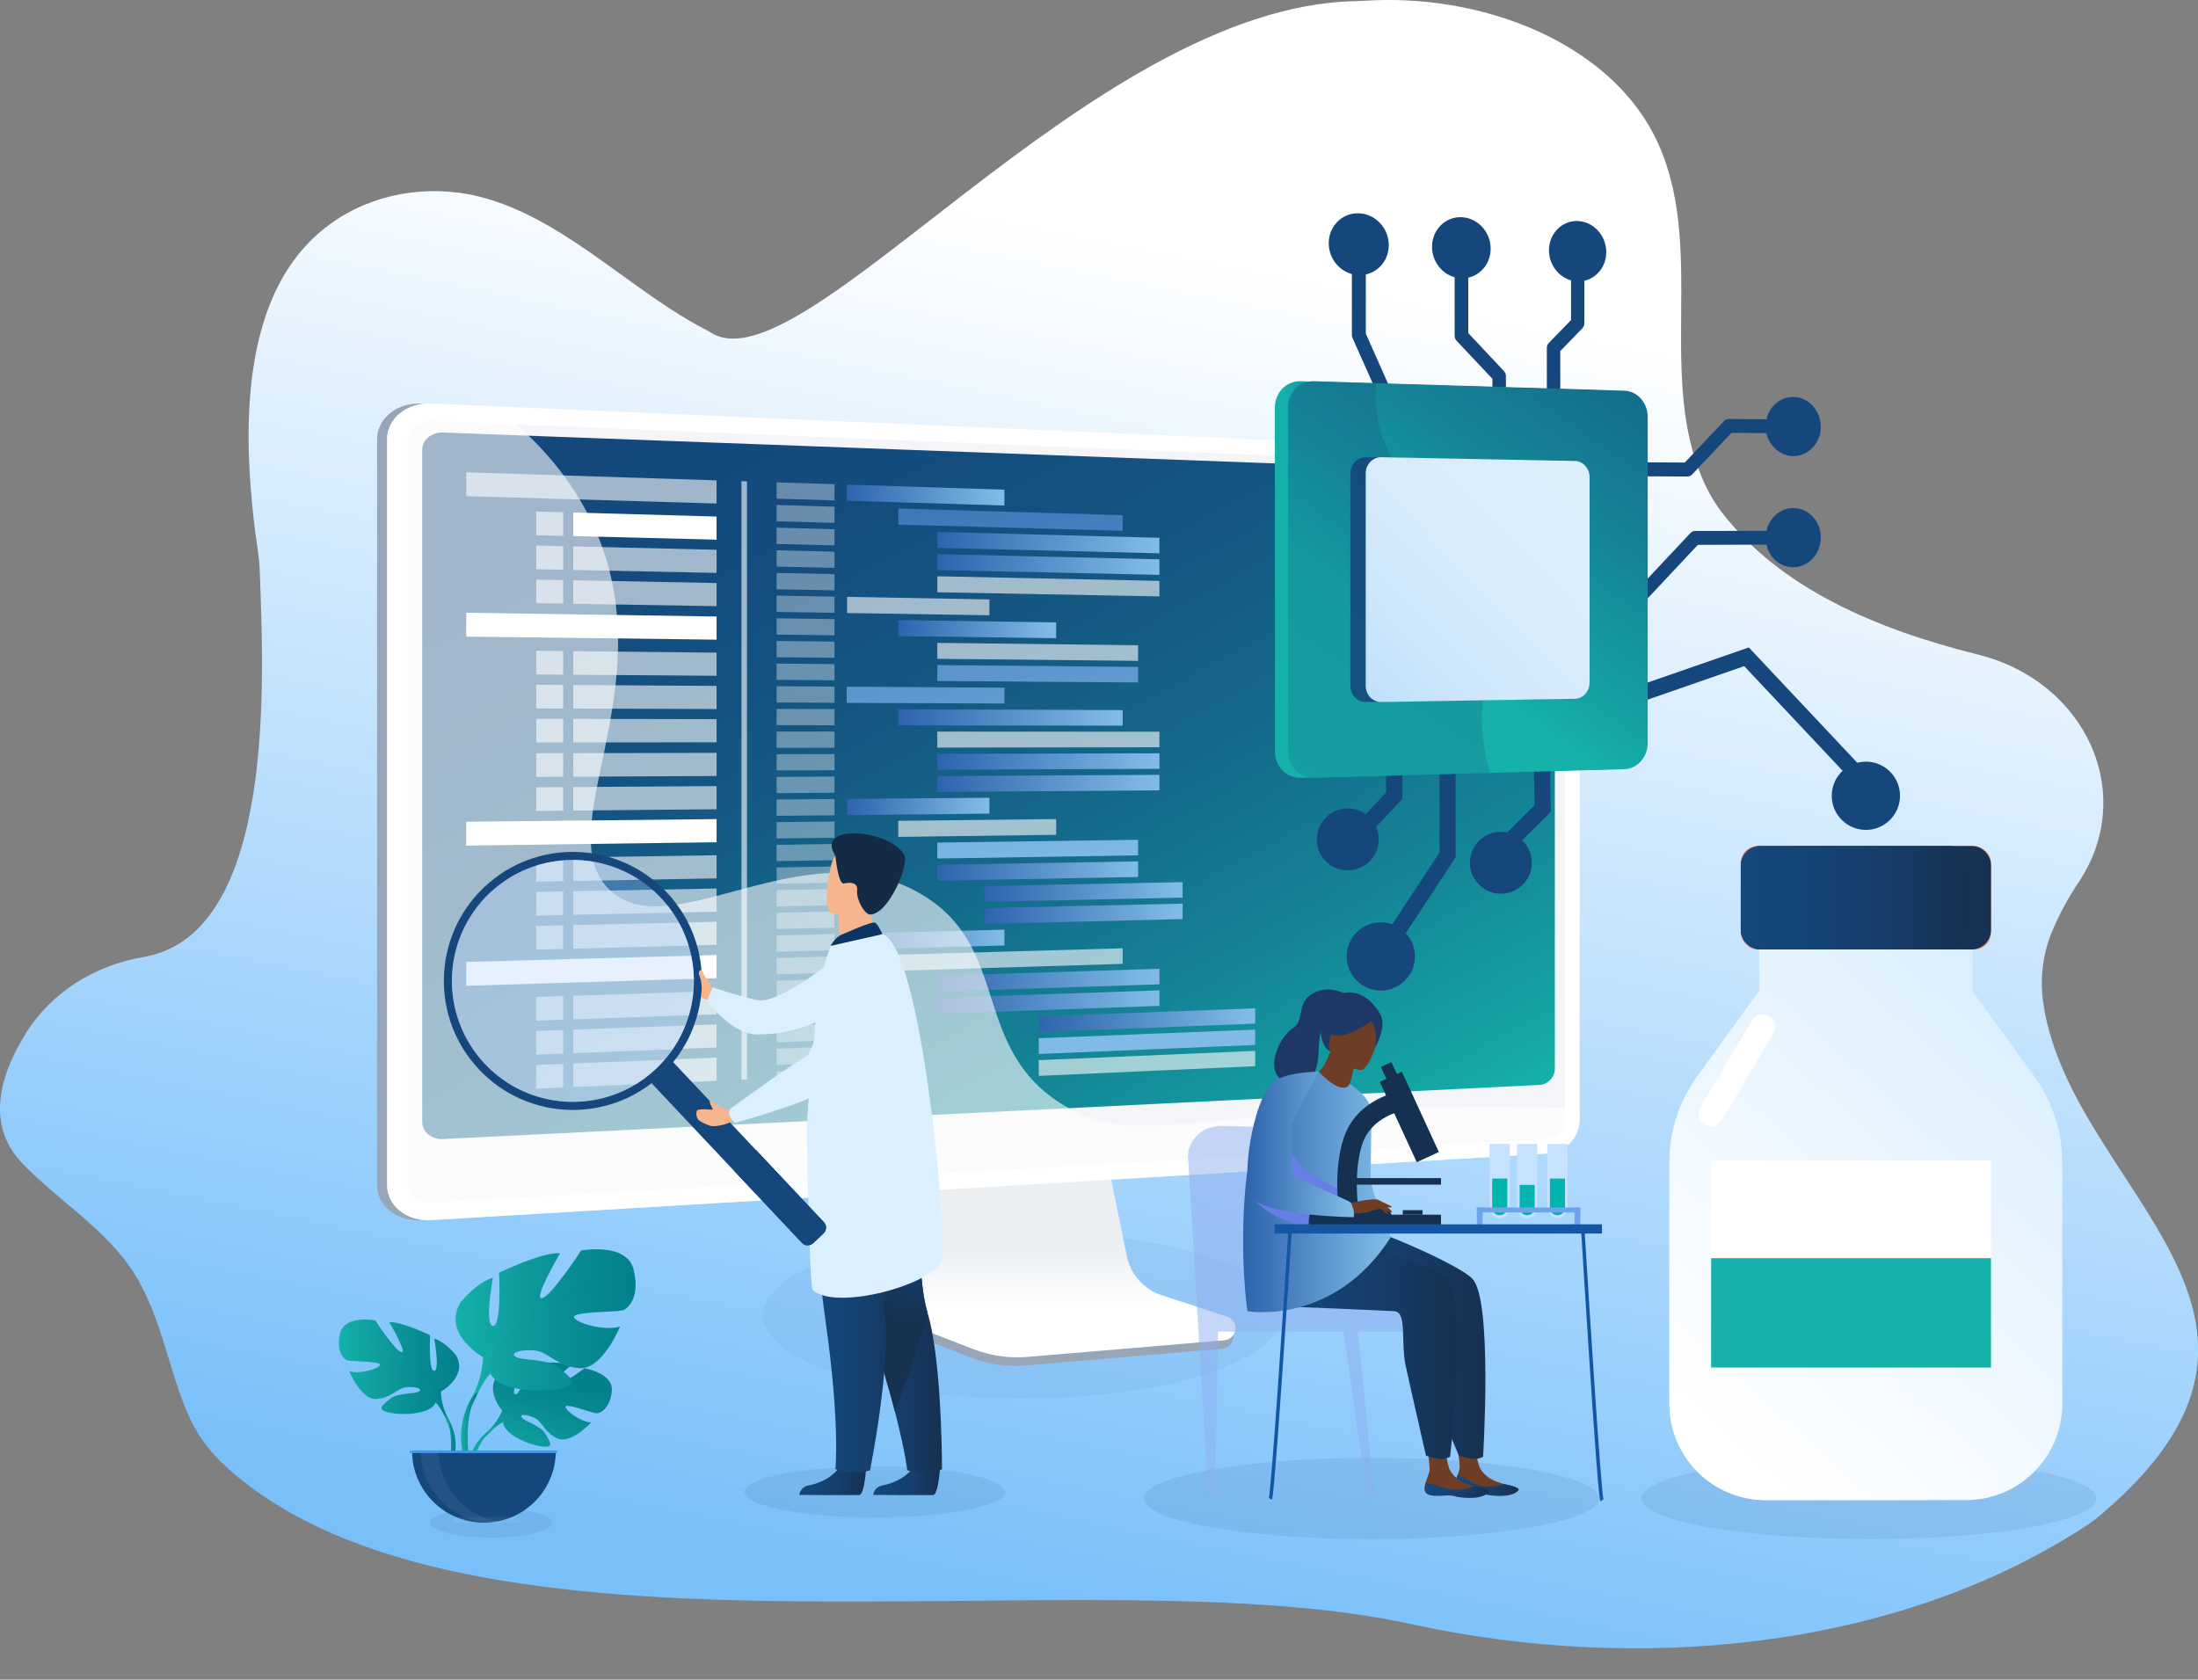 <?xml version="1.0" encoding="UTF-8"?>
<svg xmlns="http://www.w3.org/2000/svg" xmlns:xlink="http://www.w3.org/1999/xlink" viewBox="0 0 680 519.66">
  <rect x="0" y="0" width="680" height="519.66" fill="#808080" stroke="none"/>
  <defs>
    <style>
      .cls-1 {
        fill: url(#Unbenannter_Verlauf_40-2);
      }

      .cls-2 {
        fill: url(#Unbenannter_Verlauf_118-9);
      }

      .cls-3 {
        fill: url(#Unbenannter_Verlauf_150-5);
      }

      .cls-4 {
        fill: #8eaff1;
        opacity: .5;
      }

      .cls-5, .cls-6, .cls-7, .cls-8, .cls-9 {
        fill: #fff;
      }

      .cls-10 {
        fill: url(#Unbenannter_Verlauf_40-6);
      }

      .cls-11 {
        fill: url(#Unbenannter_Verlauf_151-3);
      }

      .cls-12 {
        fill: url(#Unbenannter_Verlauf_118-2);
      }

      .cls-6 {
        opacity: .36;
      }

      .cls-6, .cls-7, .cls-9 {
        mix-blend-mode: soft-light;
      }

      .cls-13 {
        fill: url(#Unbenannter_Verlauf_118-3);
      }

      .cls-14 {
        fill: #97a6b7;
      }

      .cls-15 {
        fill: url(#Unbenannter_Verlauf_151);
      }

      .cls-16 {
        fill: url(#Unbenannter_Verlauf_118-7);
      }

      .cls-17 {
        fill: #1e3865;
      }

      .cls-18 {
        fill: url(#Unbenannter_Verlauf_150-9);
      }

      .cls-19 {
        stroke: #16477c;
        stroke-miterlimit: 10;
        stroke-width: 5px;
      }

      .cls-19, .cls-20 {
        fill: none;
      }

      .cls-21 {
        fill: url(#Unbenannter_Verlauf_150-4);
      }

      .cls-22 {
        fill: #c7e2ff;
      }

      .cls-23 {
        fill: url(#Unbenannter_Verlauf_40-12);
      }

      .cls-24 {
        fill: url(#Unbenannter_Verlauf_118-5);
      }

      .cls-25 {
        fill: url(#Unbenannter_Verlauf_40-20);
      }

      .cls-26 {
        fill: url(#Unbenannter_Verlauf_40-4);
      }

      .cls-27 {
        fill: url(#Unbenannter_Verlauf_150);
      }

      .cls-28 {
        opacity: .1;
      }

      .cls-28, .cls-29, .cls-30 {
        fill: #16477c;
      }

      .cls-31 {
        fill: url(#Unbenannter_Verlauf_149);
      }

      .cls-32 {
        fill: url(#Unbenannter_Verlauf_40-16);
      }

      .cls-33 {
        isolation: isolate;
      }

      .cls-34 {
        fill: #152a44;
      }

      .cls-35 {
        fill: url(#Unbenannter_Verlauf_149-3);
      }

      .cls-36 {
        fill: #00b5ad;
      }

      .cls-37 {
        fill: url(#Unbenannter_Verlauf_40-5);
      }

      .cls-38 {
        fill: url(#Unbenannter_Verlauf_118-4);
      }

      .cls-39 {
        fill: url(#Unbenannter_Verlauf_40);
      }

      .cls-40 {
        fill: url(#Unbenannter_Verlauf_40-15);
      }

      .cls-41 {
        fill: url(#Unbenannter_Verlauf_40-14);
      }

      .cls-42 {
        fill: url(#Unbenannter_Verlauf_150-8);
      }

      .cls-43 {
        fill: url(#Unbenannter_Verlauf_150-11);
      }

      .cls-44 {
        fill: #d8dee8;
      }

      .cls-44, .cls-45, .cls-46 {
        opacity: .3;
      }

      .cls-44, .cls-46 {
        mix-blend-mode: multiply;
      }

      .cls-47 {
        fill: url(#Unbenannter_Verlauf_142);
      }

      .cls-48 {
        fill: #1256a4;
      }

      .cls-49 {
        fill: url(#Unbenannter_Verlauf_150-7);
      }

      .cls-50 {
        fill: url(#Unbenannter_Verlauf_40-17);
      }

      .cls-51 {
        fill: #0b3563;
      }

      .cls-52 {
        fill: #dcefff;
      }

      .cls-53 {
        fill: url(#Unbenannter_Verlauf_149-4);
      }

      .cls-54 {
        fill: #15b1aa;
      }

      .cls-55 {
        fill: url(#Unbenannter_Verlauf_40-18);
      }

      .cls-56 {
        fill: url(#Unbenannter_Verlauf_40-8);
      }

      .cls-57 {
        fill: url(#Unbenannter_Verlauf_149-2);
      }

      .cls-58 {
        fill: url(#Unbenannter_Verlauf_40-13);
      }

      .cls-30 {
        opacity: .05;
      }

      .cls-59 {
        fill: url(#Unbenannter_Verlauf_40-9);
      }

      .cls-60 {
        fill: url(#Unbenannter_Verlauf);
      }

      .cls-61 {
        fill: #9ddeda;
      }

      .cls-62 {
        fill: url(#Unbenannter_Verlauf_150-3);
      }

      .cls-63 {
        fill: url(#Unbenannter_Verlauf_40-10);
      }

      .cls-64 {
        fill: #3fa0f5;
      }

      .cls-65 {
        fill: #accefc;
      }

      .cls-66 {
        fill: #153051;
      }

      .cls-67 {
        fill: #667ee6;
      }

      .cls-68 {
        fill: url(#Unbenannter_Verlauf_118-8);
      }

      .cls-69 {
        fill: url(#Unbenannter_Verlauf_151-2);
      }

      .cls-70 {
        fill: url(#Unbenannter_Verlauf_40-19);
      }

      .cls-71 {
        fill: url(#Unbenannter_Verlauf_40-7);
      }

      .cls-72 {
        fill: url(#Unbenannter_Verlauf_40-3);
      }

      .cls-73 {
        fill: #6d3d25;
      }

      .cls-74 {
        fill: url(#Unbenannter_Verlauf_118-6);
      }

      .cls-75 {
        fill: url(#Unbenannter_Verlauf_40-11);
      }

      .cls-76 {
        fill: #ef8164;
      }

      .cls-77 {
        fill: url(#Unbenannter_Verlauf_40-22);
      }

      .cls-78 {
        fill: url(#linear-gradient);
      }

      .cls-20 {
        stroke: #fff;
        stroke-linecap: round;
        stroke-linejoin: round;
        stroke-width: 7.75px;
      }

      .cls-79 {
        fill: url(#Unbenannter_Verlauf_40-21);
      }

      .cls-80 {
        fill: url(#Unbenannter_Verlauf_150-10);
      }

      .cls-81 {
        fill: #f6b48f;
      }

      .cls-82 {
        fill: url(#Unbenannter_Verlauf_118);
      }

      .cls-8 {
        opacity: .06;
      }

      .cls-83 {
        fill: #6ca3ea;
      }

      .cls-9 {
        opacity: .6;
      }

      .cls-84 {
        fill: url(#Unbenannter_Verlauf_150-6);
      }

      .cls-85 {
        fill: url(#Unbenannter_Verlauf_150-2);
      }
    </style>
    <linearGradient id="Unbenannter_Verlauf" data-name="Unbenannter Verlauf" x1="414.96" y1="11.74" x2="316.92" y2="495.05" gradientUnits="userSpaceOnUse">
      <stop offset=".15" stop-color="#fff"></stop>
      <stop offset="1" stop-color="#79c0fb"></stop>
    </linearGradient>
    <linearGradient id="linear-gradient" x1="323.43" y1="366.57" x2="323.43" y2="404.97" gradientUnits="userSpaceOnUse">
      <stop offset=".49" stop-color="#ebeff2"></stop>
      <stop offset="1" stop-color="#fff"></stop>
    </linearGradient>
    <linearGradient id="Unbenannter_Verlauf_149" data-name="Unbenannter Verlauf 149" x1="218.16" y1="88.47" x2="381.43" y2="387.92" gradientUnits="userSpaceOnUse">
      <stop offset="0" stop-color="#14477c"></stop>
      <stop offset=".2" stop-color="#144a7d"></stop>
      <stop offset=".4" stop-color="#145682"></stop>
      <stop offset=".59" stop-color="#14698b"></stop>
      <stop offset=".77" stop-color="#148496"></stop>
      <stop offset=".96" stop-color="#14a7a5"></stop>
      <stop offset="1" stop-color="#15b1aa"></stop>
    </linearGradient>
    <linearGradient id="Unbenannter_Verlauf_40" data-name="Unbenannter Verlauf 40" x1="305.23" y1="115.83" x2="334.53" y2="294.47" gradientUnits="userSpaceOnUse">
      <stop offset="0" stop-color="#2d64ad"></stop>
      <stop offset=".97" stop-color="#80bbe7"></stop>
    </linearGradient>
    <linearGradient id="Unbenannter_Verlauf_40-2" data-name="Unbenannter Verlauf 40" x1="289.98" y1="167.88" x2="358.7" y2="167.88" xlink:href="#Unbenannter_Verlauf_40"></linearGradient>
    <linearGradient id="Unbenannter_Verlauf_40-3" data-name="Unbenannter Verlauf 40" x1="289.98" y1="174.65" x2="358.7" y2="174.65" xlink:href="#Unbenannter_Verlauf_40"></linearGradient>
    <linearGradient id="Unbenannter_Verlauf_40-4" data-name="Unbenannter Verlauf 40" x1="277.91" y1="194.65" x2="326.74" y2="194.65" xlink:href="#Unbenannter_Verlauf_40"></linearGradient>
    <linearGradient id="Unbenannter_Verlauf_40-5" data-name="Unbenannter Verlauf 40" x1="305.85" y1="115.94" x2="332.67" y2="279.39" xlink:href="#Unbenannter_Verlauf_40"></linearGradient>
    <linearGradient id="Unbenannter_Verlauf_40-6" data-name="Unbenannter Verlauf 40" x1="261.94" y1="153.17" x2="310.74" y2="153.17" xlink:href="#Unbenannter_Verlauf_40"></linearGradient>
    <linearGradient id="Unbenannter_Verlauf_40-7" data-name="Unbenannter Verlauf 40" x1="289.98" y1="303.28" x2="358.7" y2="303.28" xlink:href="#Unbenannter_Verlauf_40"></linearGradient>
    <linearGradient id="Unbenannter_Verlauf_40-8" data-name="Unbenannter Verlauf 40" x1="289.98" y1="310.05" x2="358.7" y2="310.05" xlink:href="#Unbenannter_Verlauf_40"></linearGradient>
    <linearGradient id="Unbenannter_Verlauf_40-9" data-name="Unbenannter Verlauf 40" x1="321.37" y1="315.65" x2="388.32" y2="315.65" xlink:href="#Unbenannter_Verlauf_40"></linearGradient>
    <linearGradient id="Unbenannter_Verlauf_40-10" data-name="Unbenannter Verlauf 40" x1="326.69" y1="150.72" x2="347.63" y2="278.39" xlink:href="#Unbenannter_Verlauf_40"></linearGradient>
    <linearGradient id="Unbenannter_Verlauf_40-11" data-name="Unbenannter Verlauf 40" x1="261.94" y1="290.75" x2="310.74" y2="290.75" xlink:href="#Unbenannter_Verlauf_40"></linearGradient>
    <linearGradient id="Unbenannter_Verlauf_40-12" data-name="Unbenannter Verlauf 40" x1="277.91" y1="221.99" x2="347.32" y2="221.99" xlink:href="#Unbenannter_Verlauf_40"></linearGradient>
    <linearGradient id="Unbenannter_Verlauf_40-13" data-name="Unbenannter Verlauf 40" x1="289.98" y1="235.62" x2="358.7" y2="235.62" xlink:href="#Unbenannter_Verlauf_40"></linearGradient>
    <linearGradient id="Unbenannter_Verlauf_40-14" data-name="Unbenannter Verlauf 40" x1="289.98" y1="242.39" x2="358.7" y2="242.39" xlink:href="#Unbenannter_Verlauf_40"></linearGradient>
    <linearGradient id="Unbenannter_Verlauf_40-15" data-name="Unbenannter Verlauf 40" x1="262.06" y1="249.51" x2="306.1" y2="249.51" xlink:href="#Unbenannter_Verlauf_40"></linearGradient>
    <linearGradient id="Unbenannter_Verlauf_40-16" data-name="Unbenannter Verlauf 40" x1="298.73" y1="126.76" x2="323.07" y2="275.13" xlink:href="#Unbenannter_Verlauf_40"></linearGradient>
    <linearGradient id="Unbenannter_Verlauf_40-17" data-name="Unbenannter Verlauf 40" x1="289.98" y1="269.51" x2="352.1" y2="269.51" xlink:href="#Unbenannter_Verlauf_40"></linearGradient>
    <linearGradient id="Unbenannter_Verlauf_40-18" data-name="Unbenannter Verlauf 40" x1="304.5" y1="275.99" x2="365.87" y2="275.99" xlink:href="#Unbenannter_Verlauf_40"></linearGradient>
    <linearGradient id="Unbenannter_Verlauf_40-19" data-name="Unbenannter Verlauf 40" x1="304.5" y1="282.73" x2="365.87" y2="282.73" xlink:href="#Unbenannter_Verlauf_40"></linearGradient>
    <linearGradient id="Unbenannter_Verlauf_40-20" data-name="Unbenannter Verlauf 40" x1="270.8" y1="120.37" x2="297.77" y2="284.79" xlink:href="#Unbenannter_Verlauf_40"></linearGradient>
    <linearGradient id="Unbenannter_Verlauf_150" data-name="Unbenannter Verlauf 150" x1="450.07" y1="459.62" x2="469.85" y2="459.62" gradientUnits="userSpaceOnUse">
      <stop offset="0" stop-color="#14477c"></stop>
      <stop offset=".3" stop-color="#144477"></stop>
      <stop offset=".63" stop-color="#153d69"></stop>
      <stop offset=".98" stop-color="#163152"></stop>
      <stop offset="1" stop-color="#173151"></stop>
    </linearGradient>
    <linearGradient id="Unbenannter_Verlauf_150-2" data-name="Unbenannter Verlauf 150" x1="388.54" y1="411.04" x2="459.55" y2="411.04" xlink:href="#Unbenannter_Verlauf_150"></linearGradient>
    <linearGradient id="Unbenannter_Verlauf_150-3" data-name="Unbenannter Verlauf 150" x1="440.75" y1="461.12" x2="460.53" y2="461.12" xlink:href="#Unbenannter_Verlauf_150"></linearGradient>
    <linearGradient id="Unbenannter_Verlauf_150-4" data-name="Unbenannter Verlauf 150" x1="385.37" y1="410.44" x2="450.77" y2="410.44" xlink:href="#Unbenannter_Verlauf_150"></linearGradient>
    <linearGradient id="Unbenannter_Verlauf_40-21" data-name="Unbenannter Verlauf 40" x1="384.58" y1="368.78" x2="430.28" y2="368.78" xlink:href="#Unbenannter_Verlauf_40"></linearGradient>
    <linearGradient id="Unbenannter_Verlauf_40-22" data-name="Unbenannter Verlauf 40" x1="385.91" y1="354.08" x2="418.89" y2="354.08" xlink:href="#Unbenannter_Verlauf_40"></linearGradient>
    <linearGradient id="Unbenannter_Verlauf_150-5" data-name="Unbenannter Verlauf 150" x1="270.17" y1="456.95" x2="290.84" y2="456.95" xlink:href="#Unbenannter_Verlauf_150"></linearGradient>
    <linearGradient id="Unbenannter_Verlauf_150-6" data-name="Unbenannter Verlauf 150" x1="256.61" y1="403.19" x2="291.43" y2="403.19" xlink:href="#Unbenannter_Verlauf_150"></linearGradient>
    <linearGradient id="Unbenannter_Verlauf_150-7" data-name="Unbenannter Verlauf 150" x1="276.82" y1="362.73" x2="266.95" y2="406.65" xlink:href="#Unbenannter_Verlauf_150"></linearGradient>
    <linearGradient id="Unbenannter_Verlauf_150-8" data-name="Unbenannter Verlauf 150" x1="247.3" y1="456.95" x2="267.98" y2="456.95" xlink:href="#Unbenannter_Verlauf_150"></linearGradient>
    <linearGradient id="Unbenannter_Verlauf_150-9" data-name="Unbenannter Verlauf 150" x1="251.37" y1="403.68" x2="282.5" y2="403.68" xlink:href="#Unbenannter_Verlauf_150"></linearGradient>
    <linearGradient id="Unbenannter_Verlauf_149-2" data-name="Unbenannter Verlauf 149" x1="467.15" y1="175.86" x2="404.99" y2="183.63" xlink:href="#Unbenannter_Verlauf_149"></linearGradient>
    <linearGradient id="Unbenannter_Verlauf_149-3" data-name="Unbenannter Verlauf 149" x1="591.84" y1="-17.84" x2="439.41" y2="198.93" xlink:href="#Unbenannter_Verlauf_149"></linearGradient>
    <linearGradient id="Unbenannter_Verlauf_149-4" data-name="Unbenannter Verlauf 149" x1="520.14" y1="39.34" x2="332.87" y2="333.59" xlink:href="#Unbenannter_Verlauf_149"></linearGradient>
    <linearGradient id="Unbenannter_Verlauf_142" data-name="Unbenannter Verlauf 142" x1="485.91" y1="151.17" x2="389" y2="244.41" gradientUnits="userSpaceOnUse">
      <stop offset="0" stop-color="#ddeefb"></stop>
      <stop offset=".25" stop-color="#d9ecfb"></stop>
      <stop offset=".49" stop-color="#cde7fb"></stop>
      <stop offset=".73" stop-color="#badefb"></stop>
      <stop offset=".96" stop-color="#9fd2fb"></stop>
      <stop offset="1" stop-color="#9ad0fc"></stop>
    </linearGradient>
    <linearGradient id="Unbenannter_Verlauf_151" data-name="Unbenannter Verlauf 151" x1="637.65" y1="325.21" x2="529.17" y2="444.22" gradientUnits="userSpaceOnUse">
      <stop offset="0" stop-color="#dcefff"></stop>
      <stop offset="1" stop-color="#fff"></stop>
    </linearGradient>
    <linearGradient id="Unbenannter_Verlauf_151-2" data-name="Unbenannter Verlauf 151" x1="633.94" y1="321.83" x2="525.46" y2="440.84" xlink:href="#Unbenannter_Verlauf_151"></linearGradient>
    <linearGradient id="Unbenannter_Verlauf_151-3" data-name="Unbenannter Verlauf 151" x1="587.5" y1="279.5" x2="479.02" y2="398.51" xlink:href="#Unbenannter_Verlauf_151"></linearGradient>
    <linearGradient id="Unbenannter_Verlauf_150-10" data-name="Unbenannter Verlauf 150" x1="538.55" y1="277.76" x2="615.96" y2="277.76" xlink:href="#Unbenannter_Verlauf_150"></linearGradient>
    <linearGradient id="Unbenannter_Verlauf_150-11" data-name="Unbenannter Verlauf 150" x1="538.55" y1="277.76" x2="609.15" y2="277.76" xlink:href="#Unbenannter_Verlauf_150"></linearGradient>
    <linearGradient id="Unbenannter_Verlauf_118" data-name="Unbenannter Verlauf 118" x1="162.15" y1="457.57" x2="172.3" y2="425.5" gradientUnits="userSpaceOnUse">
      <stop offset="0" stop-color="#15b1aa"></stop>
      <stop offset="0" stop-color="#15b1aa"></stop>
      <stop offset=".12" stop-color="#12a9a5"></stop>
      <stop offset=".68" stop-color="#078b91"></stop>
      <stop offset="1" stop-color="#03808a"></stop>
    </linearGradient>
    <linearGradient id="Unbenannter_Verlauf_118-2" data-name="Unbenannter Verlauf 118" x1="161.2" y1="457.27" x2="171.35" y2="425.2" xlink:href="#Unbenannter_Verlauf_118"></linearGradient>
    <linearGradient id="Unbenannter_Verlauf_118-3" data-name="Unbenannter Verlauf 118" x1="146.79" y1="452.7" x2="156.94" y2="420.64" xlink:href="#Unbenannter_Verlauf_118"></linearGradient>
    <linearGradient id="Unbenannter_Verlauf_118-4" data-name="Unbenannter Verlauf 118" x1="104.81" y1="422.88" x2="142.06" y2="422.88" xlink:href="#Unbenannter_Verlauf_118"></linearGradient>
    <linearGradient id="Unbenannter_Verlauf_118-5" data-name="Unbenannter Verlauf 118" x1="109.53" y1="427.35" x2="138.7" y2="427.35" xlink:href="#Unbenannter_Verlauf_118"></linearGradient>
    <linearGradient id="Unbenannter_Verlauf_118-6" data-name="Unbenannter Verlauf 118" x1="137.54" y1="444.67" x2="140.95" y2="444.67" xlink:href="#Unbenannter_Verlauf_118"></linearGradient>
    <linearGradient id="Unbenannter_Verlauf_118-7" data-name="Unbenannter Verlauf 118" x1="140.94" y1="408.38" x2="196.65" y2="408.38" xlink:href="#Unbenannter_Verlauf_118"></linearGradient>
    <linearGradient id="Unbenannter_Verlauf_118-8" data-name="Unbenannter Verlauf 118" x1="145.97" y1="415.06" x2="189.59" y2="415.06" xlink:href="#Unbenannter_Verlauf_118"></linearGradient>
    <linearGradient id="Unbenannter_Verlauf_118-9" data-name="Unbenannter Verlauf 118" x1="142.61" y1="440.97" x2="147.7" y2="440.97" xlink:href="#Unbenannter_Verlauf_118"></linearGradient>
  </defs>
  <g class="cls-33">
    <g id="Ebene_1" data-name="Ebene 1">
      <path class="cls-60" d="M634.32,289.51c2.38-5.95,5.4-11.62,9-16.92,17.7-27,2.21-61.7-31.48-70.09-31.54-7.85-61.24-20.58-79.27-44.14-1.51-1.98-2.85-4.08-4-6.29-17.57-33.7,.71-76.71-17.1-110.76C496.33,12.49,457.74-2.09,422.22,.24c-.95,.06-1.9,.1-2.85,.12-82.45,1.53-172.1,122.13-200,102.18-23-11.54-43.15-33.49-68.5-41-15.44-4.62-32.58-2.54-45.87,5.85-32.73,20.55-30.1,69.77-25.1,104,.24,1.59,.39,3.2,.44,4.81,1.12,31.58,5.7,112.88-36,119.91-15.34,2.59-28.55,11.19-36.19,23.35-8.07,12.87-12.91,28.54-1.01,40.73,10.56,10.91,24.35,19.39,32.92,31.62,9.72,13.87,11.62,31,18.28,46.19,2.72,6.05,6.7,11.46,11.66,15.87,75.38,68.36,266,26.21,367.15,48.76,69.72,15.08,149,8,208-30.38,1.84-1.22,3.61-2.56,5.28-4,72.14-61.47-9.08-100-18.16-157-1.23-7.3-.52-14.8,2.05-21.74Z"></path>
      <ellipse class="cls-30" cx="316.22" cy="406.85" rx="80.17" ry="25.86"></ellipse>
      <g>
        <g>
          <path class="cls-14" d="M358.75,403.17c-5.53-1.84-9.67-6.53-10.83-12.3l-8.05-39.85-68.88,2.45-8.48,41.52c-1.19,5.81,3.57,11.65,9.04,13.79l28.82,11.28c5.36,2.1,11.12,2.93,16.85,2.44l60.9-5.21c1.78-.15,3.21-1.55,3.42-3.35,.21-1.8,1.45-3.81-.24-4.37l-22.54-6.39Z"></path>
          <path class="cls-78" d="M359.43,400.75c-5.53-1.81-9.66-6.45-10.82-12.15l-8.04-39.35-67.2,2.42-8.47,41c-1.19,5.74,1.95,11.5,7.42,13.61l28.79,11.13c5.35,2.07,11.11,2.9,16.83,2.41l60.84-5.14c1.78-.15,3.21-1.53,3.41-3.31,.21-1.77-.86-3.45-2.56-4l-20.2-6.62Z"></path>
        </g>
        <g>
          <g>
            <path class="cls-14" d="M130.24,377.5c-7.47,.45-13.58-4.4-13.58-10.8V135.89c0-6.4,6.11-11.35,13.58-11.03l346.94,24.02c5.48,.24,8.43-4.19,8.43,1.26v196.3c0,5.45-4.44,10.14-9.92,10.47l-345.44,20.59Z"></path>
            <path class="cls-5" d="M133.34,377.5c-7.47,.45-13.58-4.4-13.58-10.8V135.89c0-6.4,6.11-11.35,13.58-11.03l345.44,14.97c5.48,.24,9.92,4.86,9.92,10.31v196.3c0,5.45-4.44,10.14-9.92,10.47l-345.44,20.59Z"></path>
            <path class="cls-44" d="M478.78,144.45l-345.44-14.21c-3.99-.16-7.24,2.47-7.24,5.89v230.22c0,3.42,3.25,6.01,7.24,5.78l345.44-19.84c2.94-.17,5.32-2.67,5.32-5.6V149.96c0-2.92-2.38-5.39-5.32-5.51Z"></path>
          </g>
          <g>
            <path class="cls-31" d="M476.21,335.68l-339.13,16.74c-3.56,.18-6.45-2.18-6.45-5.26V139.16c0-3.08,2.89-5.47,6.45-5.33l339.13,12.59c2.66,.1,4.81,2.33,4.81,4.98v179.25c0,2.65-2.15,4.91-4.81,5.04Z"></path>
            <polygon class="cls-9" points="221.69 155.79 144.24 153.51 144.24 146.13 221.69 148.63 221.69 155.79"></polygon>
            <polygon class="cls-6" points="258.16 154.82 240.27 154.28 240.27 149.23 258.16 149.81 258.16 154.82"></polygon>
            <polygon class="cls-6" points="258.16 161.78 240.27 161.29 240.27 156.24 258.16 156.77 258.16 161.78"></polygon>
            <polygon class="cls-39" points="347.32 164.22 277.91 162.32 277.91 157.35 347.32 159.4 347.32 164.22"></polygon>
            <polygon class="cls-1" points="358.7 171.2 289.98 169.51 289.98 164.57 358.7 166.4 358.7 171.2"></polygon>
            <polygon class="cls-72" points="358.7 177.86 289.98 176.38 289.98 171.44 358.7 173.06 358.7 177.86"></polygon>
            <polygon class="cls-9" points="358.7 184.53 289.98 183.25 289.98 178.3 358.7 179.73 358.7 184.53"></polygon>
            <polygon class="cls-6" points="258.16 168.74 240.27 168.3 240.27 163.25 258.16 163.73 258.16 168.74"></polygon>
            <polygon class="cls-6" points="258.16 175.69 240.27 175.31 240.27 170.26 258.16 170.69 258.16 175.69"></polygon>
            <polygon class="cls-6" points="258.16 182.65 240.27 182.32 240.27 177.27 258.16 177.64 258.16 182.65"></polygon>
            <polygon class="cls-6" points="258.16 189.61 240.27 189.33 240.27 184.28 258.16 184.6 258.16 189.61"></polygon>
            <polygon class="cls-9" points="306.1 190.37 262.06 189.67 262.06 184.67 306.1 185.46 306.1 190.37"></polygon>
            <polygon class="cls-6" points="258.16 196.57 240.27 196.34 240.27 191.29 258.16 191.56 258.16 196.57"></polygon>
            <polygon class="cls-6" points="258.16 203.52 240.27 203.34 240.27 198.3 258.16 198.52 258.16 203.52"></polygon>
            <polygon class="cls-6" points="258.16 210.48 240.27 210.35 240.27 205.31 258.16 205.47 258.16 210.48"></polygon>
            <polygon class="cls-26" points="326.74 197.45 277.91 196.82 277.91 191.85 326.74 192.59 326.74 197.45"></polygon>
            <polygon class="cls-9" points="352.1 204.47 289.98 203.84 289.98 198.9 352.1 199.65 352.1 204.47"></polygon>
            <polygon class="cls-37" points="352.1 211.15 289.98 210.71 289.98 205.77 352.1 206.34 352.1 211.15"></polygon>
            <polygon class="cls-6" points="258.16 217.44 240.27 217.36 240.27 212.32 258.16 212.43 258.16 217.44"></polygon>
            <polygon class="cls-6" points="258.16 224.4 240.27 224.37 240.27 219.33 258.16 219.39 258.16 224.4"></polygon>
            <polygon class="cls-6" points="258.16 231.36 240.27 231.38 240.27 226.34 258.16 226.35 258.16 231.36"></polygon>
            <polygon class="cls-6" points="258.16 238.31 240.27 238.39 240.27 233.35 258.16 233.31 258.16 238.31"></polygon>
            <polygon class="cls-6" points="258.16 245.27 240.27 245.4 240.27 240.36 258.16 240.26 258.16 245.27"></polygon>
            <polygon class="cls-6" points="258.16 252.23 240.27 252.41 240.27 247.37 258.16 247.22 258.16 252.23"></polygon>
            <polygon class="cls-6" points="258.16 259.19 240.27 259.42 240.27 254.38 258.16 254.18 258.16 259.19"></polygon>
            <polygon class="cls-6" points="258.16 266.14 240.27 266.43 240.27 261.39 258.16 261.14 258.16 266.14"></polygon>
            <polygon class="cls-6" points="258.16 273.1 240.27 273.44 240.27 268.39 258.16 268.09 258.16 273.1"></polygon>
            <polygon class="cls-6" points="258.16 280.06 240.27 280.45 240.27 275.4 258.16 275.05 258.16 280.06"></polygon>
            <polygon class="cls-6" points="258.16 287.02 240.27 287.46 240.27 282.41 258.16 282.01 258.16 287.02"></polygon>
            <polygon class="cls-6" points="258.16 293.97 240.27 294.47 240.27 289.42 258.16 288.97 258.16 293.97"></polygon>
            <polygon class="cls-6" points="258.16 300.93 240.27 301.48 240.27 296.43 258.16 295.92 258.16 300.93"></polygon>
            <polygon class="cls-6" points="258.16 307.89 240.27 308.49 240.27 303.44 258.16 302.88 258.16 307.89"></polygon>
            <polygon class="cls-6" points="258.16 314.85 240.27 315.5 240.27 310.45 258.16 309.84 258.16 314.85"></polygon>
            <polygon class="cls-6" points="258.16 321.81 240.27 322.51 240.27 317.46 258.16 316.8 258.16 321.81"></polygon>
            <polygon class="cls-6" points="258.16 328.76 240.27 329.52 240.27 324.47 258.16 323.76 258.16 328.76"></polygon>
            <polygon class="cls-6" points="258.16 335.72 240.27 336.52 240.27 331.48 258.16 330.71 258.16 335.72"></polygon>
            <polygon class="cls-10" points="310.74 156.41 261.94 154.93 261.94 149.93 310.74 151.51 310.74 156.41"></polygon>
            <polygon class="cls-9" points="347.32 298.22 277.91 300.33 277.91 295.36 347.32 293.4 347.32 298.22"></polygon>
            <polygon class="cls-71" points="358.7 304.54 289.98 306.83 289.98 301.89 358.7 299.74 358.7 304.54"></polygon>
            <polygon class="cls-56" points="358.7 311.21 289.98 313.7 289.98 308.75 358.7 306.41 358.7 311.21"></polygon>
            <polygon class="cls-59" points="388.32 316.71 321.37 319.33 321.37 314.46 388.32 311.98 388.32 316.71"></polygon>
            <polygon class="cls-63" points="388.32 323.3 321.37 326.11 321.37 321.23 388.32 318.56 388.32 323.3"></polygon>
            <polygon class="cls-9" points="388.32 329.88 321.37 332.88 321.37 328.01 388.32 325.14 388.32 329.88"></polygon>
            <polygon class="cls-75" points="310.74 292.53 261.94 293.87 261.94 288.87 310.74 287.63 310.74 292.53"></polygon>
            <polygon class="cls-23" points="347.32 224.52 277.91 224.42 277.91 219.46 347.32 219.7 347.32 224.52"></polygon>
            <polygon class="cls-9" points="358.7 231.2 289.98 231.31 289.98 226.36 358.7 226.4 358.7 231.2"></polygon>
            <polygon class="cls-58" points="358.7 237.87 289.98 238.17 289.98 233.23 358.7 233.07 358.7 237.87"></polygon>
            <polygon class="cls-41" points="358.7 244.53 289.98 245.04 289.98 240.1 358.7 239.74 358.7 244.53"></polygon>
            <polygon class="cls-40" points="306.1 251.74 262.06 252.19 262.06 247.19 306.1 246.83 306.1 251.74"></polygon>
            <polygon class="cls-9" points="326.74 258.29 277.91 258.93 277.91 253.96 326.74 253.42 326.74 258.29"></polygon>
            <polygon class="cls-32" points="352.1 264.64 289.98 265.63 289.98 260.69 352.1 259.83 352.1 264.64"></polygon>
            <polygon class="cls-50" points="352.1 271.33 289.98 272.5 289.98 267.56 352.1 266.51 352.1 271.33"></polygon>
            <polygon class="cls-55" points="365.87 277.71 304.5 279.05 304.5 274.14 365.87 272.93 365.87 277.71"></polygon>
            <polygon class="cls-70" points="365.87 284.36 304.5 285.87 304.5 280.96 365.87 279.58 365.87 284.36"></polygon>
            <polygon class="cls-25" points="310.74 217.66 261.94 217.46 261.94 212.46 310.74 212.76 310.74 217.66"></polygon>
            <polygon class="cls-7" points="221.69 166.97 177.35 165.87 177.35 158.58 221.69 159.82 221.69 166.97"></polygon>
            <polygon class="cls-9" points="165.89 165.59 174.24 165.79 174.24 158.5 165.89 158.27 165.89 165.59"></polygon>
            <polygon class="cls-9" points="221.69 177.26 177.35 176.35 177.35 169.06 221.69 170.1 221.69 177.26"></polygon>
            <polygon class="cls-9" points="165.89 176.11 174.24 176.28 174.24 168.99 165.89 168.79 165.89 176.11"></polygon>
            <polygon class="cls-9" points="221.69 187.55 177.35 186.82 177.35 179.54 221.69 180.39 221.69 187.55"></polygon>
            <polygon class="cls-9" points="165.89 186.63 174.24 186.77 174.24 179.48 165.89 179.31 165.89 186.63"></polygon>
            <polygon class="cls-7" points="221.69 260.58 144.24 261.63 144.24 254.24 221.69 253.43 221.69 260.58"></polygon>
            <polygon class="cls-9" points="221.69 271.77 177.35 272.57 177.35 265.28 221.69 264.61 221.69 271.77"></polygon>
            <polygon class="cls-9" points="165.89 272.77 174.24 272.62 174.24 265.33 165.89 265.45 165.89 272.77"></polygon>
            <polygon class="cls-9" points="221.69 282.05 177.35 283.04 177.35 275.75 221.69 274.9 221.69 282.05"></polygon>
            <polygon class="cls-9" points="165.89 283.3 174.24 283.11 174.24 275.82 165.89 275.98 165.89 283.3"></polygon>
            <polygon class="cls-9" points="221.69 292.34 177.35 293.52 177.35 286.23 221.69 285.19 221.69 292.34"></polygon>
            <polygon class="cls-9" points="165.89 293.82 174.24 293.6 174.24 286.3 165.89 286.5 165.89 293.82"></polygon>
            <polygon class="cls-7" points="221.69 197.91 144.24 196.97 144.24 189.58 221.69 190.75 221.69 197.91"></polygon>
            <polygon class="cls-9" points="221.69 209.09 177.35 208.76 177.35 201.47 221.69 201.93 221.69 209.09"></polygon>
            <polygon class="cls-9" points="165.89 208.67 174.24 208.73 174.24 201.44 165.89 201.35 165.89 208.67"></polygon>
            <polygon class="cls-9" points="221.69 219.38 177.35 219.23 177.35 211.94 221.69 212.22 221.69 219.38"></polygon>
            <polygon class="cls-9" points="165.89 219.19 174.24 219.22 174.24 211.92 165.89 211.87 165.89 219.19"></polygon>
            <polygon class="cls-9" points="221.69 240.09 177.35 240.32 177.35 233.03 221.69 232.93 221.69 240.09"></polygon>
            <polygon class="cls-9" points="165.89 240.38 174.24 240.33 174.24 233.04 165.89 233.06 165.89 240.38"></polygon>
            <polygon class="cls-9" points="221.69 250.38 177.35 250.79 177.35 243.51 221.69 243.22 221.69 250.38"></polygon>
            <polygon class="cls-9" points="165.89 250.9 174.24 250.82 174.24 243.53 165.89 243.58 165.89 250.9"></polygon>
            <polygon class="cls-9" points="221.69 229.67 177.35 229.71 177.35 222.42 221.69 222.51 221.69 229.67"></polygon>
            <polygon class="cls-9" points="165.89 229.72 174.24 229.71 174.24 222.41 165.89 222.4 165.89 229.72"></polygon>
            <polygon class="cls-7" points="221.69 302.63 144.24 305.01 144.24 297.62 221.69 295.47 221.69 302.63"></polygon>
            <polygon class="cls-9" points="221.69 313.81 177.35 315.38 177.35 308.09 221.69 306.65 221.69 313.81"></polygon>
            <polygon class="cls-9" points="165.89 315.78 174.24 315.49 174.24 308.19 165.89 308.46 165.89 315.78"></polygon>
            <polygon class="cls-9" points="221.69 324.1 177.35 325.85 177.35 318.56 221.69 316.94 221.69 324.1"></polygon>
            <polygon class="cls-9" points="165.89 326.3 174.24 325.97 174.24 318.68 165.89 318.98 165.89 326.3"></polygon>
            <polygon class="cls-9" points="221.69 334.39 177.35 336.33 177.35 329.04 221.69 327.23 221.69 334.39"></polygon>
            <polygon class="cls-9" points="165.89 336.83 174.24 336.46 174.24 329.17 165.89 329.51 165.89 336.83"></polygon>
            <polygon class="cls-9" points="231.1 334.01 229.39 334.09 229.39 148.88 231.1 148.94 231.1 334.01"></polygon>
          </g>
          <path class="cls-9" d="M442.72,342.62c-75.2,1.57-92.11,12.31-113.48-.56-29.36-17.68-15.99-49.12-44.6-65.62-35.96-20.74-77.43,17.24-96.2-1.27-18.69-18.44,16.62-61.84-3.82-110.22-8.2-19.41-22.17-32.02-31.82-39.25l-19.46-.84c-7.47-.32-13.58,4.62-13.58,11.03v230.81c0,6.4,6.11,11.25,13.58,10.8l345.44-20.59c5.48-.33,9.92-5.02,9.92-10.47v-3.49c-10.35-.37-26.39-.74-45.99-.33Z"></path>
        </g>
      </g>
      <path class="cls-29" d="M522.07,147.43l-20.88-.09c-1.14,0-2.06-.98-2.06-2.18s.92-2.17,2.06-2.16l20.04,.11,12.19-12.88c.38-.4,.89-.62,1.42-.61l19.96,.21c1.09,.01,1.98,.97,1.98,2.15s-.89,2.12-1.98,2.11l-19.13-.17-12.17,12.88c-.38,.4-.9,.63-1.43,.62Z"></path>
      <path class="cls-29" d="M504.53,189.8c-.53,0-1.05-.2-1.45-.62-.8-.84-.8-2.21,0-3.07l19.91-21.2c.38-.4,.9-.63,1.43-.63l30.38-.06c1.09,0,1.98,.95,1.98,2.12s-.89,2.13-1.98,2.14l-29.54,.1-19.28,20.57c-.4,.43-.93,.64-1.45,.65Z"></path>
      <path class="cls-29" d="M563.3,132.04c0,5.04-3.8,9.11-8.5,9.08-4.72-.03-8.55-4.17-8.55-9.24s3.84-9.14,8.55-9.08c4.7,.06,8.5,4.2,8.5,9.24Z"></path>
      <path class="cls-29" d="M563.3,166.33c0,5.04-3.8,9.16-8.5,9.18-4.72,.03-8.55-4.06-8.55-9.14s3.84-9.19,8.55-9.18c4.7,0,8.5,4.1,8.5,9.14Z"></path>
      <path class="cls-29" d="M432.5,133.1c-.81,0-1.58-.5-1.95-1.31l-12.12-27.22c-.13-.3-.2-.62-.2-.94v-28.15c0-1.23,.97-2.19,2.16-2.15,1.19,.04,2.16,1.06,2.16,2.29v27.62l11.89,26.74c.5,1.12,.03,2.42-1.04,2.92-.29,.14-.6,.2-.9,.19Z"></path>
      <path class="cls-29" d="M463.8,133.52c-1.16-.01-2.09-1.01-2.09-2.21v-14.1l-11.07-11.77c-.4-.42-.62-.98-.62-1.57v-27.29c0-1.21,.94-2.17,2.11-2.13,1.16,.04,2.11,1.05,2.11,2.26v26.34l11.04,11.77c.39,.42,.61,.98,.61,1.56v14.98c0,1.21-.94,2.17-2.09,2.16Z"></path>
      <path class="cls-29" d="M480.62,133.69c-1.14-.01-2.07-1-2.07-2.2v-23.85c0-.58,.22-1.13,.61-1.53l6.88-7.08v-21.38c0-1.2,.92-2.14,2.06-2.11,1.14,.04,2.06,1.04,2.06,2.24v22.25c0,.58-.22,1.12-.6,1.52l-6.86,7.08v22.91c0,1.2-.93,2.16-2.07,2.15Z"></path>
      <path class="cls-29" d="M420.39,65.99c5.12,.18,9.26,4.59,9.26,9.86s-4.14,9.41-9.26,9.27c-5.14-.15-9.32-4.56-9.32-9.86s4.18-9.45,9.32-9.27Z"></path>
      <path class="cls-29" d="M452.13,67.2c5,.18,9.04,4.53,9.04,9.74s-4.04,9.3-9.04,9.16c-5.02-.14-9.1-4.5-9.1-9.74s4.08-9.34,9.1-9.16Z"></path>
      <path class="cls-29" d="M488.1,68.38c4.88,.17,8.83,4.48,8.83,9.62s-3.95,9.2-8.83,9.06c-4.9-.14-8.89-4.45-8.89-9.62s3.99-9.23,8.89-9.06Z"></path>
      <ellipse class="cls-28" cx="424.3" cy="463.62" rx="70.39" ry="12.58"></ellipse>
      <ellipse class="cls-28" cx="578.2" cy="463.62" rx="70.39" ry="12.58"></ellipse>
      <ellipse class="cls-28" cx="270.65" cy="461.61" rx="40.32" ry="7.9"></ellipse>
      <ellipse class="cls-28" cx="151.88" cy="471.12" rx="18.84" ry="4.59"></ellipse>
      <g>
        <path class="cls-73" d="M469.65,460.91c-.24,.65-19.48,1.37-19.58-.67,0-.03,0-.07,0-.1,0-.05,0-.11,0-.17,0-.21,.02-.42,.04-.63,0,0,0,0,0-.01,.05-.4,.14-.8,.23-1.19,.12-.51,.36-1.11,.6-1.73,.35-.9,.7-1.86,.65-2.73-.14-2.8-1.15-8.69-1.15-8.69l5.54-.62s.88,8.13,1.93,9.96c1.42,2.47,3.91,3.83,6.54,4.58,.3,.09,.59,.17,.88,.25,2.33,.64,4.51,1.19,4.3,1.76Z"></path>
        <path class="cls-27" d="M469.84,460.94c-.24,.65-2.04,2.08-6.6,1.89-4.56-.2-3.67-1-6.94-.71-3.27,.28-6.14,.18-6.23-1.86,0-.03,0-.07,0-.1,0-.2,.02-.48,.05-.8,0,0,0,0,0-.01,.05-.4,.14-.8,.23-1.19,.12-.51,.36-1.11,.6-1.73,2.06,.55,4.8,3,7.66,3.37,3.74,.49,6.7-.59,6.7-.59l.03-.04c2.78,.5,4.7,1.21,4.49,1.79Z"></path>
        <g>
          <path class="cls-22" d="M472.46,376.9h0c-1.73,0-3.14-1.41-3.14-3.14v-19.84h6.28v19.84c0,1.73-1.41,3.14-3.14,3.14Z"></path>
          <path class="cls-36" d="M472.46,375.99h0c-1.29,0-2.33-1.04-2.33-2.33v-7.06h4.67v7.06c0,1.29-1.04,2.33-2.33,2.33Z"></path>
          <path class="cls-22" d="M481.83,376.9h0c-1.73,0-3.14-1.41-3.14-3.14v-19.84h6.28v19.84c0,1.73-1.41,3.14-3.14,3.14Z"></path>
          <path class="cls-36" d="M481.83,375.99h0c-1.29,0-2.33-1.04-2.33-2.33v-9.01h4.67v9.01c0,1.29-1.04,2.33-2.33,2.33Z"></path>
          <path class="cls-22" d="M463.97,376.9h0c-1.73,0-3.14-1.41-3.14-3.14v-19.84h6.28v19.84c0,1.73-1.41,3.14-3.14,3.14Z"></path>
          <path class="cls-36" d="M463.97,375.99h0c-1.29,0-2.33-1.04-2.33-2.33v-9.01h4.67v9.01c0,1.29-1.04,2.33-2.33,2.33Z"></path>
          <g>
            <rect class="cls-83" x="456.91" y="373.6" width="1.77" height="5.25"></rect>
            <rect class="cls-83" x="487.12" y="373.6" width="1.77" height="5.25"></rect>
            <rect class="cls-83" x="456.91" y="373.6" width="31.98" height="1.53"></rect>
          </g>
        </g>
        <path class="cls-17" d="M415.53,307.23s-3.46-1.89-7.35-.7c-7.86,2.42-4.07,8.87-8.06,11.46-3.98,2.59-7.63,10.5-5.11,14.55,2.51,4.05,6.19,7.5,8.42,4.74,2.23-2.76,4.47-6.59,4.49-11.83,.02-4.73,1.91-14.33,5.16-13.59,3.25,.74,2.44-4.64,2.44-4.64Z"></path>
        <path class="cls-17" d="M427.18,314.2s-3.79-8.47-11.65-6.97c-7.85,1.49-8.93,16.22-3.76,18.12,3.6,1.32,15.41-11.14,15.41-11.14Z"></path>
        <path class="cls-4" d="M448.06,403.93h-21.58l-13.1-45.3c-1.66-5.73-6.84-9.71-12.79-9.85l-22.69-.39c-6.44-.15-11.4,5.33-10.25,11.32l6.09,101.94c-.07,.71,.51,1.33,1.27,1.34h.09c.42,0,.78-.28,.84-.68l.9-50.31h38.81l7.2,50.31c.06,.4,.42,.69,.84,.68h.09c.76-.02,1.34-.63,1.27-1.34l-4.97-49.65h27.99c1.02,0,1.86-.84,1.86-1.86v-4.34c0-1.02-.84-1.86-1.86-1.86Z"></path>
        <path class="cls-61" d="M401.88,358.49l7.26,18.37s6.99,8.24,12.61,5.59l-17.79-34.54-2.09,10.59Z"></path>
        <path class="cls-85" d="M455.47,395.59c-5.27-5.24-38.01-19.09-49.07-20.27l-12.64-4.62s-5.15,12.33-5.23,24.12c-.04,5.5,6.74,9.11,1.61,9.11,0,0,44.72-.18,46.44,0,2.81,.29,1.23,6.91,2.15,13.29,.93,6.38,12.63,33.16,12.63,33.16,0,0,3.41,1.09,4.98,1,1.69-.1,2.48-.67,2.48-.67,0,0,3.04-48.76-3.36-55.12Z"></path>
        <path class="cls-73" d="M440.75,460.87c.09,2.04,19.34,1.31,19.58,.67,.21-.57-1.97-1.12-4.3-1.76-.29-.08-.59-.16-.88-.25-2.63-.75-5.12-2.11-6.54-4.58-1.05-1.82-1.93-9.96-1.93-9.96l-5.54,.62s1.01,5.89,1.15,8.7c.07,1.47-.97,3.2-1.26,4.46-.16,.69-.31,1.39-.28,2.11Z"></path>
        <path class="cls-62" d="M446.98,462.74c3.27-.28,2.38,.52,6.94,.71,4.56,.2,6.36-1.24,6.6-1.88,.21-.57-1.71-1.29-4.49-1.79l-.03,.04s-2.98,1.49-6.73,1c-3.05-.4-6.14-1.77-8.24-2.06-.16,.69-.31,1.39-.28,2.11,.09,2.04,2.96,2.14,6.23,1.86Z"></path>
        <path class="cls-21" d="M447.76,395.66c-3.1-3.24-23.62-9.87-34.02-13.26-2.51-.82-26.87-12.89-26.87-12.89,0,0-3.85,34.42,.8,34.46,8.7,.09,42.41,1.62,43.73,1.72,3.99,.29,1.89,9.52,3.47,16.84,1.62,7.49,6.29,27.85,6.29,27.85,0,0,3.41,1.09,4.98,1,1.69-.1,2.48-.67,2.48-.67,0,0,5.39-48.53-.85-55.05Z"></path>
        <path class="cls-73" d="M419.35,326.92s-.2,1.39-.51,3.11c-.19,1.03-.42,2.19-.67,3.23-.21,.86-.43,1.64-.67,2.22-.83,2.05-1.48,4.06-1.1,4.46,.03,.03-4.35,.46-6.78-1.37-2.29-1.73-3.24-6.36-3.2-6.37,1.24-.23,2.69-.5,5.22-6.93l.45,.29,7.26,1.35Z"></path>
        <path class="cls-73" d="M418.83,330.03c-.19,1.03-.42,2.19-.67,3.23-4.15-2.72-5.63-5.14-6.47-7.39l7.14,4.16Z"></path>
        <path class="cls-73" d="M420.81,331.08s-10.8-1.82-9.56-8.52c1.23-6.71,.67-11.46,7.62-10.58,6.95,.88,7.81,3.68,7.94,6.02s-3.16,13.39-6,13.09Z"></path>
        <path class="cls-17" d="M426.54,314.28s-7.14,5.75-11.88,6.08c-4.74,.33-5.2-1.86-5.2-1.86,0,0,1.58-1.6,3.38-5.28,.53-1.08,1.6-1.8,2.8-1.87,3.38-.18,9.78-.1,10.89,2.93Z"></path>
        <path class="cls-17" d="M422.21,313.6s2.25,2.32,2.92,4.01c.65,1.63,.74,5.48,.12,6.99,0,0,3.85-6.92,1.92-10.4-2.05-3.7-4.97-.6-4.97-.6Z"></path>
        <path class="cls-79" d="M424.3,344.13c.01-4.53-6.75-8.81-6.75-8.81,0,0-1.64,4.5-9.6-3.77-.28-.29-18.79,11.94-18.79,11.94,0,0-3.1,15.86-3.79,23.11-2.05,21.83,.54,39.08,.54,39.08,0,0,26.72,4.76,44.37-22.92,0,0-6.24-14.28-6.24-18.26,0-2.57,.26-18.35,.26-20.38Z"></path>
        <path class="cls-67" d="M388.54,371.58s7.55,10.08,29.29,8.32l-10.13-9.59-19.16,1.27Z"></path>
        <path class="cls-67" d="M415.85,368.8l-2.46,3.17c-.85,.14-8.89-3.36-12.75-4.89-5.31-2.09-2.81-15.34-1.13-10.86,2.24,5.97,9.7,9.2,16.34,12.57Z"></path>
        <g>
          <rect class="cls-66" x="432.23" y="331.94" width="7.53" height="27.36" transform="translate(976.6 477.11) rotate(155.27)"></rect>
          <rect class="cls-66" x="429.76" y="328.79" width="3.6" height="13.07" transform="translate(963.83 459.33) rotate(155.27)"></rect>
          <path class="cls-66" d="M414.26,374.88l5.98-.92c-.02-.11-1.67-11.28,1.22-20.01,2.91-8.76,12.82-10.37,12.92-10.38l-.91-5.98c-.56,.08-13.68,2.23-17.74,14.45-3.37,10.13-1.54,22.32-1.46,22.84Z"></path>
          <path class="cls-66" d="M404.9,372.38h25.86v1.64c0,2.89-2.35,5.24-5.24,5.24h-15.38c-2.89,0-5.24-2.35-5.24-5.24v-1.64h0Z" transform="translate(835.66 751.64) rotate(180)"></path>
          <rect class="cls-66" x="417.83" y="364.51" width="27.98" height="2.02" transform="translate(863.64 731.04) rotate(180)"></rect>
          <rect class="cls-66" x="426.4" y="375.82" width="19.4" height="3.44" transform="translate(872.21 755.08) rotate(180)"></rect>
          <rect class="cls-66" x="433.96" y="374.42" width="6.13" height="1.4" transform="translate(874.06 750.24) rotate(180)"></rect>
        </g>
        <g>
          <path class="cls-73" d="M426.62,373.19s1.5,1.93,1.99,2.16c.49,.23,.81,.17,.81,.17l-1.01-1.82-1.79-.52Z"></path>
          <path class="cls-73" d="M426.27,371.2l4.36,2.12s-.19,.3-.72,.28c-.54-.02-1.89-.52-1.89-.52l-1.75-1.87Z"></path>
          <path class="cls-73" d="M417.97,372.16s7.15-1.59,8.31-.96c1.15,.63,3.97,2.95,4.33,3.75,.35,.8-2.57-.61-3.52-.87-.62-.16-2.24,.4-3.04,.67-3.38,1.12-5.44,.55-5.44,.55l-.63-3.14Z"></path>
        </g>
        <g>
          <rect class="cls-48" x="394.32" y="378.8" width="101.28" height="2.86"></rect>
          <path class="cls-48" d="M495.16,464.51c-.21-.3-.65-.92-3.38-42.42-1.35-20.44-2.6-40.99-2.61-41.2l1.07-.07c1.37,22.4,5.08,81,5.84,83.14,0,0-.01-.03-.04-.07l-.88,.62Z"></path>
          <path class="cls-48" d="M393.45,464.06l-.88-.62s-.04,.07-.04,.07c.77-2.12,4.61-60.41,6.03-82.69l1.07,.07c-.01,.2-1.31,20.64-2.71,40.97-2.83,41.28-3.26,41.89-3.47,42.19Z"></path>
        </g>
        <path class="cls-77" d="M407.95,331.56s-10.91,0-14.53,3.62c-5.68,5.68-10.01,30.52-5.86,35.51,4.67,5.62,31.2,5.91,31.2,5.91,0,0,.64-1.16-.78-4.44-.3-.69-17.33-7.54-17.84-8.45-.52-.91-.98-13.7-.39-15.84,.59-2.14,8.22-16.32,8.22-16.32Z"></path>
      </g>
      <circle class="cls-29" cx="427.18" cy="295.92" r="10.56"></circle>
      <circle class="cls-29" cx="577.25" cy="246.21" r="10.56"></circle>
      <polyline class="cls-19" points="427.18 295.92 447.84 264.51 447.84 234.29"></polyline>
      <circle class="cls-29" cx="464.32" cy="266.94" r="9.58"></circle>
      <polyline class="cls-19" points="465.52 261.82 477.26 250.13 476.88 224.52"></polyline>
      <circle class="cls-29" cx="416.96" cy="259.71" r="9.58"></circle>
      <polyline class="cls-19" points="419.35 258.93 431.32 246.21 431.32 208.26"></polyline>
      <g>
        <path class="cls-81" d="M220.31,305.83s-.71-1.59-1.16-2.34c-.46-.75-2.41-2.95-2.74-2.45-.33,.5-1.66,3.85-.95,4.79,.71,.94-.05,2.57,3.46,3.56l1.39-3.56Z"></path>
        <path class="cls-52" d="M259.32,295.82s-17.97,15-24.98,13.61c-5.48-1.09-13.89-3.97-13.89-3.97l-1.68,4.3s7.54,10.23,15.4,10.3c12.29,.11,21.37-5.32,21.37-5.32l3.77-18.92Z"></path>
        <path class="cls-3" d="M290.84,454.03s-.52,8.41-2.15,8.54c-.22,.02-8.26,.02-8.26,.02l-10.26-.06s.07-2.47,3.07-3c3-.52,8.02-2.63,9.84-6.6,1.91-4.17,7.76,1.1,7.76,1.1Z"></path>
        <path class="cls-84" d="M291.43,454.61s-3.12,1.04-5.56,1.04c-2.72,0-5.19-.74-5.19-.74,0,0-.59-5.68-3.82-18.2-1.7-6.56-4.12-15-7.56-25.48-9.52-28.97-12.42-45.92-12.68-47.52-.01-.08-.02-.13-.02-.13h.03s29.27-12.87,29.27-12.87c0,0-3.62,39.93,1,55.25,.65,2.14,1.2,4.64,1.68,7.34,2.91,16.65,2.85,41.29,2.85,41.29Z"></path>
        <path class="cls-49" d="M276.87,436.72c-1.7-6.56-4.12-15-7.56-25.48-9.52-28.97-12.42-45.92-12.68-47.52,0-.05,0-.09,.01-.14l29.27-12.85s-3.62,39.93,1,55.25c.65,2.14-10.04,30.74-10.04,30.74Z"></path>
        <path class="cls-42" d="M267.98,454.03s-.52,8.41-2.15,8.54c-.22,.02-8.26,.02-8.26,.02l-10.26-.06s.07-2.47,3.07-3c3-.52,8.02-2.63,9.84-6.6,1.91-4.17,7.76,1.1,7.76,1.1Z"></path>
        <path class="cls-18" d="M251.38,351.67s-.38,25.87,4.1,57.64c4.48,31.77,2.96,45.25,2.96,45.25,0,0,3.08,1,4.32,1.1,3.16,.26,6.4-.74,6.4-.74,0,0,6.41-31.78,4.57-47.68-1.84-15.9,8.77-54.56,8.77-54.56l-31.12-1.01Z"></path>
        <path class="cls-81" d="M272.34,289.18l-3.99,5.15-8.39,.46c-.05-.67-.17-3.49-.28-6.04,0-.15-.01-.3-.02-.45-.09-2.17-.13-4.55-.13-4.55l6.65-4.61,2.49-1.91s.39,2.34,.39,2.68c.03,6.62,3.27,9.26,3.27,9.26Z"></path>
        <path class="cls-52" d="M249.67,352.79c.12,13.66,1.03,45.6,1.7,46.25,7.11,6.87,38.4-1.88,40.06-9.45,1.66-7.56-6.3-96.99-18.45-100.56-2.52-.74-16,3.62-16,3.62,0,0-2.11,5.53-3.5,12.58-.51,2.61-2.19,21.24-3.17,33.68-.26,3.32-.47,6.2-.59,8.21-.05,.83-.06,2.87-.04,5.66Z"></path>
        <path class="cls-81" d="M268.53,280.16c-.97,3.19-6.51,7.09-8.85,8.6,0-.15-.01-.3-.02-.45-.09-2.17-.17-6.55-.17-6.55l6.69-2.61c1.65-.43,2.75-.3,2.35,1.01Z"></path>
        <path class="cls-81" d="M257.3,282.53s12.42,3.87,14.71-3.9c2.29-7.77,5.44-12.51-2.39-15.31-7.83-2.8-10.26-.29-11.65,2.11-1.4,2.41-3.84,15.88-.67,17.09Z"></path>
        <path class="cls-34" d="M258.45,264.69s.79,9.04,2.66,8.65c1.87-.39,4.34-.46,4.06,2.27-.27,2.73,2.3,7.35,4.02,7.34,5.78-.04,12.15-15.59,10.57-18.41-4.57-8.12-27.92-9.76-21.32,.15Z"></path>
        <path class="cls-51" d="M260.28,289.23c.16-.07,9.25-4.14,10.31-3.79,1.06,.35,2.39,3.6,2.39,3.6l-16,3.62s1.26-2.56,3.3-3.42Z"></path>
        <g>
          <path class="cls-29" d="M201.42,334.98l46.71,49.61c.9,.96,2.46,.97,3.46,.04l3.18-2.99c1-.94,1.08-2.49,.17-3.45l-46.81-49.7c-.9-.96-1.69-.2-2.69,.73l-3.18,2.99c-1,.94-1.76,1.81-.85,2.77Z"></path>
          <path class="cls-29" d="M227.03,362.16l21.04,22.36c.94,1,2.53,1.05,3.52,.11l3.18-2.99c1-.94,1.05-2.53,.11-3.52l-21.03-22.36-6.81,6.41Z"></path>
          <path class="cls-29" d="M148.16,330.85c15.11,16.06,40.37,16.83,56.43,1.72,5.26-4.95,8.88-10.98,10.83-17.43,4.03-13.24,1.05-28.2-9.11-39-15.11-16.06-40.37-16.83-56.43-1.72-.21,.2-.42,.4-.62,.6-15.45,15.17-16.01,39.98-1.1,55.82Zm3.42-54.62c5.54-5.21,12.26-8.41,19.24-9.62,11.97-2.07,24.73,1.72,33.68,11.23,14.17,15.06,13.45,38.75-1.61,52.92-9.51,8.95-22.48,11.96-34.31,9.16-6.89-1.63-13.39-5.23-18.61-10.78-14.17-15.06-13.44-38.75,1.61-52.92Z"></path>
          <g class="cls-45">
            <path class="cls-65" d="M149.97,329.14c5.21,5.54,11.72,9.14,18.61,10.77,11.83,2.8,24.79-.21,34.31-9.16,6.94-6.52,10.83-15.07,11.63-23.86,.94-10.3-2.37-20.93-10.02-29.06-8.95-9.51-21.7-13.31-33.68-11.23-2.06,.36-4.11,.89-6.1,1.59-4.74,1.68-9.23,4.35-13.13,8.02-15.06,14.17-15.78,37.86-1.61,52.92Z"></path>
          </g>
        </g>
        <path class="cls-52" d="M249.67,352.79c29.69-20.1,27.27-47.75,27.27-47.75-11.58,6.53-23.06,22-26.63,33.87-.26,3.32-.47,6.2-.59,8.21-.05,.83-.06,2.87-.04,5.66Z"></path>
        <g>
          <path class="cls-81" d="M223.51,342.61c-1.98-.46-3.31-1.95-3.58-2.21,0,0-.84,.06,.14,1.86,.08,.15,.26,.54,.4,.81,.06,.11-.02,.24-.15,.25-1.14,.09-2.29-.37-4.49,.09-.3,.06-.39,.79-.38,1.1,.02,.52-.02,1.11,.59,1.92,.35,.47,1.34,.97,3.55,1.86,.84,.34,3.24,.08,5.49-.69l1.8-.83-.56-3.34-.45,.09c-.72,.15-1.6-.72-2.35-.91Z"></path>
          <path class="cls-52" d="M268.23,292.65s25.22,4.8-7.42,41.32c-5.22,5.84-33.42,13.44-33.42,13.44,0,0-2.86-2.43-1.42-4.4,0,0,19.42-14.1,23.69-16.34,1.92-1.01,7.46-22.5,10.59-27.68,3.13-5.18,7.98-6.34,7.98-6.34Z"></path>
        </g>
        <path class="cls-81" d="M219.63,306.27s-.82-1.58-.99-2.41c-.16-.83-1.2-3.26-1.63-3.68-.17-.17-.74,.05-.8,.79-.03,.32,.13,.9,.4,1.59,.45,1.13,.38,2.66,.53,3.17,.39,1.27,2.48,.54,2.48,.54Z"></path>
      </g>
      <polyline class="cls-19" points="491.78 220.06 540.32 203.21 575.55 240.67"></polyline>
      <g>
        <path class="cls-57" d="M498.49,120.88l-96.15-2.92c-4.37-.13-7.92,3.49-7.92,8.1v106.47c0,4.61,3.55,8.24,7.92,8.12l96.15-2.67c3.96-.11,7.17-3.74,7.17-8.1v-100.88c0-4.37-3.2-8-7.17-8.12Z"></path>
        <path class="cls-35" d="M502.58,120.88l-96.15-2.92c-4.37-.13-7.92,3.49-7.92,8.1v106.47c0,4.61,3.55,8.24,7.92,8.12l96.15-2.67c3.96-.11,7.17-3.74,7.17-8.1v-100.88c0-4.37-3.2-8-7.17-8.12Z"></path>
        <path class="cls-29" d="M482.49,142.62l-59.88-1.16c-2.67-.05-4.84,2.21-4.84,5.05v65.64c0,2.84,2.17,5.11,4.84,5.06l59.88-1.01c2.51-.04,4.55-2.3,4.55-5.05v-63.47c0-2.75-2.03-5.01-4.55-5.06Z"></path>
        <g class="cls-46">
          <path class="cls-53" d="M464.46,184.11c-4.67-24.18-30.63-26.38-37.39-50.87-1.36-4.94-1.69-9.88-1.3-14.69l-19.34-.59c-4.37-.13-7.92,3.5-7.92,8.1v106.47c0,4.61,3.55,8.24,7.92,8.12l54.57-1.52c-1-3.35-1.77-6.92-2.19-10.69-2.43-21.67,8.91-27.45,5.65-44.34Z"></path>
        </g>
        <path class="cls-47" d="M487.23,142.62l-59.88-1.16c-2.67-.05-4.84,2.21-4.84,5.05v65.64c0,2.84,2.17,5.11,4.84,5.06l59.88-1.01c2.51-.04,4.55-2.3,4.55-5.05v-63.47c0-2.75-2.03-5.01-4.55-5.06Z"></path>
      </g>
      <g>
        <g>
          <path class="cls-15" d="M638.02,359.78v74.55c0,16.46-13.34,29.8-29.8,29.8h-61.95c-16.46,0-29.8-13.34-29.8-29.8v-74.55c0-9.65,3.05-19.05,8.71-26.85l19.1-26.34h65.93l19.1,26.34c5.66,7.81,8.71,17.21,8.71,26.85Z"></path>
          <path class="cls-69" d="M624.44,361.81v72.51c0,16.46-13.34,29.8-29.8,29.8h-48.37c-16.46,0-29.8-13.34-29.8-29.8v-74.55c0-9.65,3.05-19.05,8.71-26.85l19.1-26.34h62.34l10.71,23.05c4.68,10.08,7.11,21.06,7.11,32.18Z"></path>
          <rect class="cls-5" x="529.37" y="359.06" width="86.58" height="53.28"></rect>
          <rect class="cls-54" x="529.37" y="389.28" width="86.58" height="33.83"></rect>
          <rect class="cls-11" x="544.31" y="274.89" width="65.89" height="31.69"></rect>
          <rect class="cls-76" x="538.55" y="261.76" width="77.4" height="32" rx="5.17" ry="5.17"></rect>
          <path class="cls-80" d="M615.96,267.81v19.9c0,3.34-2.71,6.05-6.07,6.05h-65.29c-3.34,0-6.05-2.71-6.05-6.05v-19.9c0-3.34,2.71-6.05,6.05-6.05h65.29c3.36,0,6.07,2.71,6.07,6.05Z"></path>
          <rect class="cls-43" x="538.55" y="261.76" width="70.59" height="32" rx="6.05" ry="6.05"></rect>
        </g>
        <path class="cls-20" d="M545.37,317.73c-5.34,8.97-10.68,17.93-16.02,26.9"></path>
      </g>
      <g>
        <g>
          <path class="cls-82" d="M155.34,436.43s-6.14-7.17-.38-11.72c0,0,4.21-2.55,7.64-2.34,0,0-4.86,8.16-3.29,8.97,1.57,.81,4.76-9.48,4.76-9.48,0,0,9.58-.93,12.66,.55,0,0-8.19,6.7-6.46,7.1,1.72,.4,10.57-6.18,10.57-6.18,0,0,8.92,1.52,8.44,6.96-.48,5.44-3.55,7.12-4.9,6.97-1.35-.14-9.25-3.16-9.42-2.05-.17,1.11,4.58,4.72,7.91,4.89,0,0-6.29,6.93-10.46,4.93-4.18-2-4.53-5.17-7.14-6.36-2.6-1.19-4.83-1.19-3.75,.03,1.08,1.21,5.79,2.39,7.28,5.03,1.49,2.63,2.83,4.41-1.5,3.76-4.32-.65-11.35-3.81-11.66-7.43l-.31-3.62Z"></path>
          <g>
            <path class="cls-12" d="M184.9,430.44s-24.22-.93-29.56,5.99c0,0-1.18,3.54-4.82,6.77l-.57,1.55s4.2-4.42,5.7-4.69c0,0-2.35-8.58,29.26-9.61Z"></path>
            <path class="cls-13" d="M150.52,443.2s-5.2,3.84-5.56,10.71l.94,.08s1.66-7.1,4.66-9.88c3-2.78-.05-.92-.05-.92Z"></path>
          </g>
        </g>
        <g>
          <path class="cls-38" d="M136.4,430.57s8.61-4.82,4.59-11.37c0,0-3.22-4.02-6.66-5.05,0,0,1.84,9.76,0,9.99-1.84,.23-1.26-11.02-1.26-11.02,0,0-9.07-4.36-12.63-4.02,0,0,5.63,9.53,3.79,9.3-1.84-.23-8.15-9.88-8.15-9.88,0,0-9.3-1.72-10.79,3.79-1.49,5.51,.92,8.27,2.3,8.61,1.38,.34,10.22,.23,9.99,1.38-.23,1.15-6.2,2.99-9.53,1.95,0,0,3.67,9.07,8.5,8.61,4.82-.46,6.32-3.45,9.3-3.67,2.99-.23,5.17,.57,3.67,1.38-1.49,.8-6.55,.26-8.96,2.31-2.41,2.05-4.36,3.31,.11,4.23,4.48,.92,12.52,.34,14.12-3.1l1.61-3.45Z"></path>
          <g>
            <path class="cls-24" d="M109.53,414.03s24.12,7.81,26.87,16.54c0,0-.11,3.9,2.3,8.38v1.72s-2.53-5.86-3.9-6.66c0,0,5.4-7.58-25.26-19.98Z"></path>
            <path class="cls-74" d="M138.7,438.95s3.72,5.65,1.6,12.52l-.96-.26s.93-7.57-1.02-11.38c-1.95-3.81,.37-.88,.37-.88Z"></path>
          </g>
        </g>
        <g>
          <path class="cls-16" d="M149.41,419.87s-12.88-7.21-6.87-17c0,0,4.81-6.01,9.96-7.56,0,0-2.75,14.6,0,14.94,2.75,.34,1.89-16.48,1.89-16.48,0,0,13.57-6.53,18.89-6.01,0,0-8.41,14.25-5.67,13.91,2.75-.34,12.19-14.77,12.19-14.77,0,0,13.91-2.58,16.14,5.67,2.23,8.24-1.37,12.36-3.43,12.88-2.06,.52-15.28,.34-14.94,2.06,.34,1.72,9.27,4.46,14.25,2.92,0,0-5.5,13.57-12.71,12.88-7.21-.69-9.44-5.15-13.91-5.5-4.46-.34-7.73,.86-5.5,2.06,2.23,1.2,9.79,.39,13.39,3.46,3.61,3.07,6.53,4.95-.17,6.33-6.7,1.37-18.72,.52-21.12-4.64l-2.4-5.15Z"></path>
          <g>
            <path class="cls-68" d="M189.59,395.14s-36.06,11.68-40.18,24.73c0,0,.17,5.84-3.43,12.54v2.58s3.78-8.76,5.84-9.96c0,0-8.07-11.33,37.78-29.88Z"></path>
            <path class="cls-2" d="M145.97,432.41s-5.56,8.44-2.39,18.72l1.43-.38s-1.39-11.32,1.52-17.02c2.91-5.69-.56-1.32-.56-1.32Z"></path>
          </g>
        </g>
        <path class="cls-29" d="M149.72,471.12c12.28,0,22.24-9.96,22.24-22.24h-44.48c0,12.28,9.96,22.24,22.24,22.24Z"></path>
        <path class="cls-8" d="M155.19,470.95c-.9,.11-1.83,.17-2.76,.17-12.28,0-22.24-9.96-22.24-22.24h5.52c0,11.35,8.5,20.71,19.48,22.07Z"></path>
        <rect class="cls-64" x="126.75" y="448.88" width="45.71" height=".68"></rect>
        <path class="cls-8" d="M140.22,471.12h20.82c0-.98-.8-1.78-1.78-1.78h-17.26c-.98,0-1.78,.8-1.78,1.78h0Z"></path>
      </g>
    </g>
  </g>
</svg>
